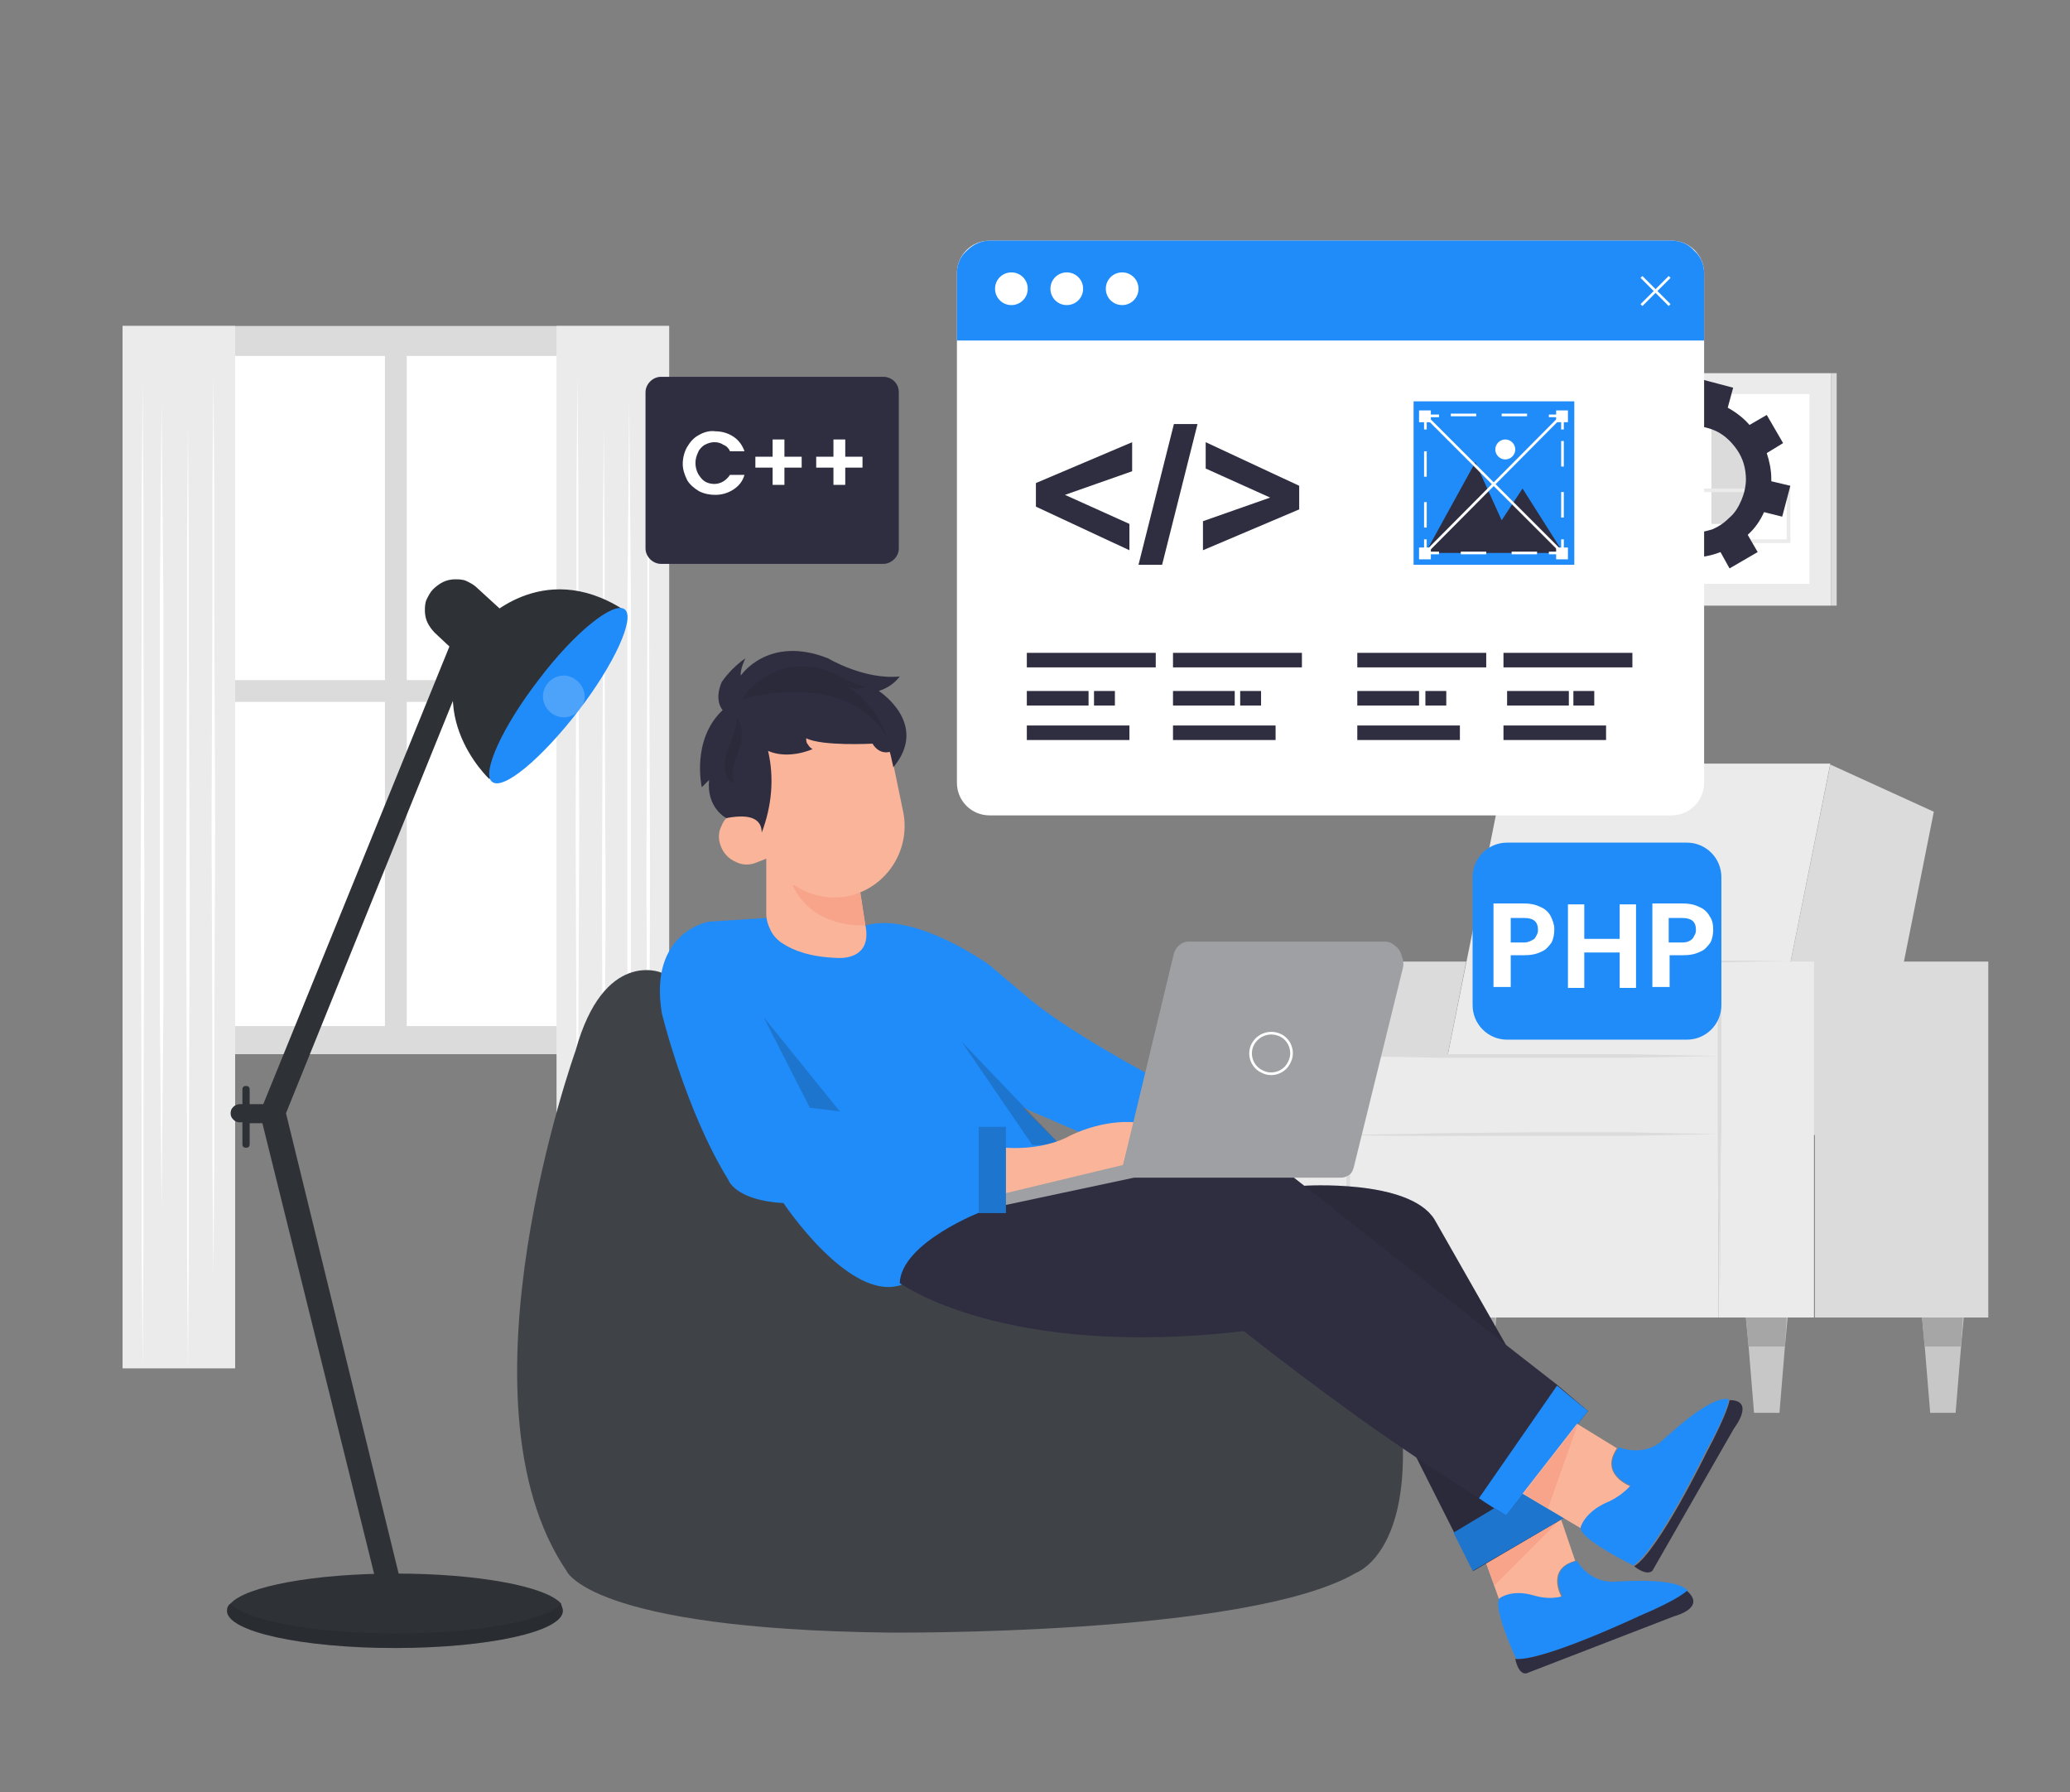 <?xml version="1.0" encoding="utf-8"?>
<!-- Generator: Adobe Illustrator 27.0.0, SVG Export Plug-In . SVG Version: 6.00 Build 0)  -->
<svg version="1.1" id="Layer_1" xmlns="http://www.w3.org/2000/svg" xmlns:xlink="http://www.w3.org/1999/xlink" x="0px" y="0px"
	 viewBox="0 0 228 197.4" style="enable-background:new 0 0 228 197.4;" xml:space="preserve">
<rect x="0" y="0" width="228" height="197.4" fill="#808080" stroke="none"/>
<style type="text/css">
	.st0{fill:#DBDBDB;}
	.st1{fill:#EBEBEB;}
	.st2{fill:#C7C7C7;}
	.st3{fill:#A6A6A6;}
	.st4{fill:#FFFFFF;}
	.st5{fill:#2F2E41;}
	.st6{fill:#F9B499;}
	.st7{fill:#208CF9;}
	.st8{fill:#F7A48B;}
	.st9{opacity:0.2;fill:#181C25;enable-background:new    ;}
	.st10{fill:#3F4347;}
	.st11{fill:#2E3135;}
	.st12{fill:#9EA0A3;}
	.st13{fill:none;stroke:#FFFFFF;stroke-width:0.293;stroke-miterlimit:10;}
	.st14{opacity:0.2;fill:#FFFFFF;enable-background:new    ;}
	.st15{fill:none;stroke:#FFFFFF;stroke-width:0.293;stroke-miterlimit:10;stroke-dasharray:2.8,2.8;}
	.st16{fill:none;stroke:#FFFFFF;stroke-width:0.293;stroke-miterlimit:10;stroke-dasharray:2.81,2.81;}
</style>
<path class="st0" d="M193.4,125h12.5l7.1-35.6l-11.4-5.2L193.4,125z"/>
<path class="st1" d="M157.7,125h35.7l8.2-40.9h-35.7L157.7,125z"/>
<path class="st0" d="M219,105.9h-19.1v39.2H219V105.9z"/>
<path class="st0" d="M148.5,145.1h5.2l7.8-39.2h-13V145.1z"/>
<path class="st1" d="M199.8,105.9h-10.5v39.2h10.5V105.9z"/>
<path class="st1" d="M148.5,105.9H138v39.2h10.5V105.9z"/>
<path class="st1" d="M189.3,125h-40.8v20.1h40.8V125z"/>
<path class="st1" d="M189.3,116.3h-40.8v8.8h40.8V116.3z"/>
<path class="st0" d="M197.3,105.9l-4-0.1l-4,0h-0.1v0.1l0,4.6l0,4.6c0,3.1,0,6.1,0,9.2c0,3.1,0,6.1,0.1,9.2c0.1,3.1,0.1,6.1,0.1,9.2
	c0.1-3.1,0.1-6.1,0.1-9.2c0-3.1,0-6.1,0.1-9.2c0-3.1,0-6.1,0-9.2v-4.6l0-4.6l-0.1,0.1l4-0.1L197.3,105.9z"/>
<path class="st0" d="M148.5,105.9c-0.1,3.1-0.1,6.1-0.2,9.2l0,9.2l0,9.2l0.1,4.6l0.1,4.6l0.1-4.6l0.1-4.6l0-9.2l-0.1-9.2
	C148.7,112,148.6,109,148.5,105.9z"/>
<path class="st0" d="M148.5,125c3.4,0.1,6.8,0.1,10.2,0.1l10.2,0l10.2,0l5.1-0.1l5.1-0.1l-5.1-0.1l-5.1-0.1l-10.2,0l-10.2,0.1
	C155.3,124.9,151.9,124.9,148.5,125z"/>
<path class="st0" d="M148.5,116.3c3.4,0.1,6.8,0.1,10.2,0.2l10.2,0l10.2,0l5.1-0.1l5.1-0.1l-5.1-0.1l-5.1-0.1l-10.2,0l-10.2,0
	C155.3,116.2,151.9,116.2,148.5,116.3z"/>
<path class="st2" d="M211.7,145.1l0.3,3.2l0.6,7.3h2.8l0.6-7.3l0.3-3.2H211.7z"/>
<path class="st3" d="M216.2,145.1h-4.5l0.3,3.2h4L216.2,145.1z"/>
<path class="st2" d="M192.3,145.1l0.3,3.2l0.6,7.3h2.8l0.6-7.3l0.3-3.2H192.3z"/>
<path class="st3" d="M196.8,145.1h-4.5l0.3,3.2h4L196.8,145.1z"/>
<path class="st2" d="M160.2,145.1l0.3,3.2l0.6,7.3h2.8l0.6-7.3l0.3-3.2H160.2z"/>
<path class="st3" d="M164.7,145.1h-4.5l0.3,3.2h4L164.7,145.1z"/>
<path class="st2" d="M140.9,145.1l0.3,3.2l0.6,7.3h2.8l0.6-7.3l0.3-3.2H140.9z"/>
<path class="st3" d="M140.9,145.1l0.3,3.2h4l0.3-3.2H140.9z"/>
<path class="st0" d="M73.7,35.9H13.5v80.2h60.2V35.9z"/>
<path class="st4" d="M42.4,39.2h-26v35.7h26V39.2z"/>
<path class="st4" d="M70.8,39.2h-26v35.7h26V39.2z"/>
<path class="st4" d="M42.4,77.3h-26V113h26V77.3z"/>
<path class="st4" d="M70.8,77.3h-26V113h26V77.3z"/>
<path class="st1" d="M25.9,35.9H13.5v114.8h12.4V35.9z"/>
<path class="st4" d="M23.5,41.4l0.1,12.4l0,12.4L23.7,91l-0.1,24.8l0,12.4l-0.1,12.4l-0.1-12.4l0-12.4L23.3,91l0.1-24.8l0-12.4
	L23.5,41.4z"/>
<path class="st4" d="M17.8,44.3l0.1,11.1L18,66.4l0,22.2l0,22.2l-0.1,11.1l-0.1,11.1l-0.1-11.1l-0.1-11.1l0-22.2l0-22.2l0.1-11.1
	L17.8,44.3z"/>
<path class="st4" d="M20.7,46.9l0.1,13l0,13l0.1,26l-0.1,26l0,13l-0.1,13l-0.1-13l0-13l-0.1-26l0.1-26l0-13L20.7,46.9z"/>
<path class="st4" d="M15.7,42l0.1,13.6l0,13.6l0.1,27.2l-0.1,27.2l0,13.6l-0.1,13.6l-0.1-13.6l0-13.6l-0.1-27.2l0.1-27.2l0-13.6
	L15.7,42z"/>
<path class="st1" d="M73.7,35.9H61.3v114.8h12.4V35.9z"/>
<path class="st4" d="M63.6,41.4l0.1,12.4l0,12.4L63.8,91l-0.1,24.8l0,12.4l-0.1,12.4l-0.1-12.4l0-12.4L63.4,91l0.1-24.8l0-12.4
	L63.6,41.4z"/>
<path class="st4" d="M69.3,44.3l0.1,11.1l0.1,11.1l0,22.2l0,22.2l-0.1,11.1l-0.1,11.1l-0.1-11.1l-0.1-11.1l0-22.2l0-22.2l0.1-11.1
	L69.3,44.3z"/>
<path class="st4" d="M66.5,46.9l0.1,13l0,13l0.1,26l-0.1,26l0,13l-0.1,13l-0.1-13l0-13l-0.1-26l0.1-26l0-13L66.5,46.9z"/>
<path class="st4" d="M71.4,42l0.1,13.6l0,13.6l0.1,27.2l-0.1,27.2l0,13.6l-0.1,13.6l-0.1-13.6l0-13.6l-0.1-27.2l0.1-27.2l0-13.6
	L71.4,42z"/>
<path class="st1" d="M143.3,41.1h-21.1v25.6h21.1V41.1z"/>
<path class="st4" d="M140.9,43.4h-16.3v20.9h16.3V43.4z"/>
<path class="st0" d="M125.2,43.4h-0.6v20.9h0.6V43.4z"/>
<path class="st0" d="M143.9,41.1h-0.6v25.6h0.6V41.1z"/>
<path class="st0" d="M133.9,46.3H130v11.4h3.8V46.3z"/>
<path class="st1" d="M138.8,59.8h-10.6v-6h10.6V59.8z M128.6,59.4h9.8v-5.2h-9.8V59.4z"/>
<path class="st1" d="M201.7,41.1h-21.1v25.6h21.1V41.1z"/>
<path class="st4" d="M199.3,43.4H183v20.9h16.3V43.4z"/>
<path class="st0" d="M183.7,43.4H183v20.9h0.6V43.4z"/>
<path class="st0" d="M202.3,41.1h-0.6v25.6h0.6V41.1z"/>
<path class="st0" d="M192.3,46.3h-3.8v11.4h3.8V46.3z"/>
<path class="st1" d="M197.2,59.8h-10.6v-6h10.6V59.8z M187,59.4h9.8v-5.2H187V59.4z"/>
<path class="st1" d="M172.5,41.1h-21.1v25.6h21.1V41.1z"/>
<path class="st4" d="M170.1,43.4h-16.3v20.9h16.3V43.4z"/>
<path class="st0" d="M154.5,43.4h-0.6v20.9h0.6V43.4z"/>
<path class="st0" d="M173.1,41.1h-0.6v25.6h0.6V41.1z"/>
<path class="st1" d="M163.7,48.8h-3.3v8.3h3.3V48.8z"/>
<path class="st0" d="M167.3,59.8h-9.2v-6.1h9.2V59.8z M158.5,59.4h8.4V54h-8.4L158.5,59.4z"/>
<path class="st5" d="M195.1,53c0-0.1,0-0.2,0-0.3c0-0.9-0.2-1.9-0.5-2.8l1.8-1.1l-1.8-3.1l-1.9,1.1c-0.7-0.8-1.5-1.4-2.4-1.9
	l0.6-2.2l-3.4-0.9L187,44c-0.2,0-0.4,0-0.6,0c-0.8,0-1.6,0.1-2.4,0.3l-1.1-2l-3.1,1.8l1.1,1.9c-0.9,0.7-1.6,1.6-2.1,2.6l-2.2-0.6
	l-0.9,3.4l2.1,0.6c0,0.2,0,0.4,0,0.7c0,0.9,0.1,1.8,0.4,2.7l-1.9,1.1l1.8,3.1l1.9-1.1c0.8,0.9,1.7,1.6,2.7,2.1l-0.5,2l3.4,0.9
	l0.5-2.1c0.1,0,0.2,0,0.3,0c1,0,2.1-0.2,3.1-0.6l1,1.8l3.1-1.8l-1.1-1.9c0.8-0.7,1.4-1.6,1.8-2.5l2,0.5l0.9-3.4L195.1,53z
	 M186.4,58.7c-1.2,0-2.3-0.3-3.3-1c-1-0.7-1.7-1.6-2.2-2.7c-0.5-1.1-0.6-2.3-0.3-3.4c0.2-1.2,0.8-2.2,1.6-3c0.8-0.8,1.9-1.4,3-1.6
	c1.2-0.2,2.3-0.1,3.4,0.3c1.1,0.4,2,1.2,2.7,2.2c0.7,1,1,2.1,1,3.3c0,0.8-0.2,1.6-0.5,2.3c-0.3,0.7-0.7,1.4-1.3,1.9
	c-0.6,0.6-1.2,1-1.9,1.3C187.9,58.5,187.2,58.7,186.4,58.7z"/>
<path class="st6" d="M172,175.9c-1,0.2-2.1,0.2-3.2-0.1c-2.4-0.6-3.7,0.3-3.7,0.3l-2.4-6.7l9.2-2.2l1.6,4.7
	C170.2,172.8,172,175.9,172,175.9z"/>
<path class="st7" d="M185.9,175.2c0,0-0.8,0.9-5.3,2.8c0,0-10.6,5-13.6,4.7c0,0-2.7-5.8-1.8-6.7c0,0,1.3-1,3.7-0.3
	c1,0.3,2.1,0.4,3.2,0.1c0,0-1.8-3.1,1.6-3.9c0,0,1.2,2.2,3.7,2.3C177.2,174.3,184.5,173.5,185.9,175.2z"/>
<path class="st5" d="M184.4,178l-16.3,6.3c-0.9,0.1-1.2-1.6-1.2-1.6c3,0.3,13.6-4.7,13.6-4.7c4.5-1.9,5.3-2.8,5.3-2.8
	C188,177.1,184.4,178,184.4,178z"/>
<path class="st8" d="M162.7,169.4l1.9,5.2l7.3-7.3L162.7,169.4z"/>
<path class="st5" d="M143.5,130.6c0,0,11.7-0.8,14.5,3.7l17.6,30.9l-13.3,7.8l-12.4-24.6L143.5,130.6z"/>
<path class="st9" d="M143.5,130.6c0,0,11.7-0.8,14.5,3.7l17.6,30.9l-13.3,7.8l-12.4-24.6L143.5,130.6z"/>
<path class="st7" d="M162.2,173l-2.1-4.2l13-7.8l2.4,4.3L162.2,173z"/>
<path class="st9" d="M162.2,173l-2.1-4.2l13-7.8l2.4,4.3L162.2,173z"/>
<path class="st10" d="M72.8,107.1c0,0-6.3-2.6-9.4,8.6c0,0-13.8,38.5-1,57.3c0,0,2.5,6.4,35.4,6.8c0,0,39.7,0.4,51.6-6.6
	c0,0,5.6-2,5.1-14.6l-11.1-20.9l-40.3-6.1L72.8,107.1z"/>
<path class="st7" d="M84.4,101.1l-6.3,0.4c0,0-6.7,1.1-5.2,10.1c0,0,2.6,10.7,7.3,18.3c0,0,0.7,2.3,6.1,2.6c0,0,7.3,11,13,9
	c0,0-0.2-3.6,9.1-7.9l8.9-7l-4.6-4.6l7.4,3.2l5-1.5l1.2-5.5c0,0-9.2-4.9-13.4-8.6l-3.9-3.3c0,0-8.1-5.9-13.6-4.4L84.4,101.1z"/>
<path class="st9" d="M89.2,122l-5.1-10l8.4,10.4L89.2,122z"/>
<path class="st9" d="M105.9,114.7l7.8,11.4h3.1L105.9,114.7z"/>
<path class="st6" d="M110.8,131.5l12.9-3.1l1.2-4.8c0,0-3.2-0.4-7.1,1.5c0,0-2.6,1.6-7.1,1.3V131.5z"/>
<path class="st5" d="M174.9,155.4l-9,11.5c-1-0.6-2-1.2-3-1.9c-4.4-2.8-9-5.8-13.7-9.2c-4.3-3.1-8.4-6.2-12.2-9.2
	c-26.5,3.1-37.9-5.3-37.9-5.3c0.2-4.5,9.1-7.9,9.1-7.9l1.1-0.8l15.6-3h17.5l23.2,18.3l5.9,4.6L174.9,155.4z"/>
<path class="st7" d="M174.9,155.4l-9,11.5c-1-0.6-2-1.2-3-1.9l8.6-12.4L174.9,155.4z"/>
<path class="st6" d="M179.6,163.7c-0.7,0.9-1.6,1.5-2.7,1.9c-2.3,1-2.8,2.7-2.8,2.7l-6.4-3.8l6-7.7l4.4,2.7
	C176.1,162.4,179.6,163.7,179.6,163.7z"/>
<path class="st7" d="M190.4,154.1c0,0,0,1.3-2.5,5.7c0,0-5.3,10.9-8,12.6c0,0-6-2.9-5.8-4.2c0,0,0.4-1.6,2.8-2.7
	c1-0.4,2-1.1,2.7-1.9c0,0-3.5-1.3-1.3-4.2c0,0,2.5,1,4.5-0.5C182.8,159,188.2,153.6,190.4,154.1z"/>
<path class="st5" d="M191,157.3l-9,15.7c-0.7,0.6-2-0.5-2-0.5c2.7-1.7,8-12.6,8-12.6c2.4-4.5,2.5-5.7,2.5-5.7
	C193.4,154.2,191,157.3,191,157.3z"/>
<path class="st8" d="M167.8,164.5l2.7,1.6l3.3-9.3L167.8,164.5z"/>
<path class="st11" d="M62,177.4c0,2.3-8.3,4.1-18.5,4.1c-10.2,0-18.5-1.8-18.5-4.1c0-0.3,0.1-0.6,0.4-0.8c1.7-1.9,9.2-3.3,18.2-3.3
	c9,0,16.5,1.4,18.2,3.3C61.8,176.8,62,177.1,62,177.4z"/>
<path class="st9" d="M62,177.4c0,2.3-8.3,4.1-18.5,4.1c-10.2,0-18.5-1.8-18.5-4.1c0-0.3,0.1-0.6,0.4-0.8c1.7,1.9,9.2,3.3,18.2,3.3
	c9,0,16.5-1.4,18.2-3.3C61.8,176.8,62,177.1,62,177.4z"/>
<path class="st11" d="M52.6,74l4.6-5l-4.7-4.3c-0.3-0.3-0.7-0.5-1.1-0.7c-0.4-0.2-0.9-0.2-1.3-0.2c-0.4,0-0.9,0.1-1.3,0.3
	c-0.4,0.2-0.8,0.5-1.1,0.8c-0.3,0.3-0.5,0.7-0.7,1.1c-0.2,0.4-0.2,0.9-0.2,1.3c0,0.4,0.1,0.9,0.3,1.3c0.2,0.4,0.5,0.8,0.8,1.1
	l1.6,1.5l-20.5,50.4h-1.5v-1.6c0-0.1,0-0.2-0.1-0.3c-0.1-0.1-0.2-0.1-0.3-0.1c-0.1,0-0.2,0-0.3,0.1c-0.1,0.1-0.1,0.2-0.1,0.3v1.6
	h-0.3c-0.2,0-0.5,0.1-0.7,0.3c-0.2,0.2-0.3,0.4-0.3,0.7s0.1,0.5,0.3,0.7c0.2,0.2,0.4,0.3,0.7,0.3h0.3v2.4c0,0.1,0,0.2,0.1,0.3
	c0.1,0.1,0.2,0.1,0.3,0.1c0.1,0,0.2,0,0.3-0.1c0.1-0.1,0.1-0.2,0.1-0.3v-2.3h1.4l12.7,51.2h2.7l-12.8-52.3l20-49.4L52.6,74z"/>
<path class="st6" d="M84.4,93.5v7.1c0,0.7,0.2,1.3,0.5,1.9c0.3,0.6,0.8,1.1,1.3,1.4c1.2,0.8,3.1,1.5,6,1.6c0,0,4,0.4,3.1-3.7
	l-0.8-5.2L84.4,93.5z"/>
<path class="st8" d="M94.5,96.7l0.8,5.2c0,0-5.7,0.5-8-4.4L94.5,96.7z"/>
<path class="st6" d="M98.3,83.7c-0.9-4.2-5-6.9-9.2-6.1c-4.2,0.9-6.9,5-6.1,9.2l1.2,5.8c0.9,4.2,5,6.9,9.2,6.1
	c4.2-0.9,6.9-5,6.1-9.2L98.3,83.7z"/>
<path class="st6" d="M81.1,89.4l2.8-1.1l2.2,5.6l-2.8,1.1c-0.7,0.3-1.6,0.3-2.3-0.1c-0.7-0.3-1.3-0.9-1.6-1.7
	c-0.3-0.7-0.3-1.6,0.1-2.3C79.7,90.3,80.3,89.7,81.1,89.4z"/>
<path class="st5" d="M80,90.1c0,0-2.2-1.1-1.9-4.2l-0.8,0.8c0,0-1.2-5.2,2.3-8.5c0,0-1-1-0.1-3.1c0.7-1,1.6-1.9,2.6-2.6
	c0,0-0.6,1.2-0.5,1.9c0,0,3-4.5,9.6-1.9c0,0,4,2.4,7.9,2c-0.6,0.8-1.4,1.3-2.3,1.6c0,0,5.6,3.6,1.6,8.4l-0.2-0.9
	c0,0-0.1-0.5-0.2-0.8c0,0-1.1,0.4-1.9-0.9c0,0-5.6,0.3-7.3-0.6c0,0.3,0,0.5,0.2,0.7c0.1,0.2,0.3,0.4,0.5,0.5c0,0-2.6,1.2-4.9,0.2
	c0.7,3,0.4,6.1-0.7,9C83.9,90.5,83.1,89.5,80,90.1z"/>
<path class="st9" d="M81.7,77c0,0,11.4-3.5,16,4.2c0,0-1.2-3.8-4.5-5.6c0,0,1.3,0.5,2.3,0c0,0-1,0-3-1.1c-1.3-0.8-2.8-1.1-4.3-1.1
	C86.2,73.4,83.7,74.2,81.7,77z"/>
<path class="st9" d="M81.2,79c-0.1,1-0.4,1.9-0.7,2.8c0,0-1.8,3.4,0.4,4.5c0,0-0.7-1.1,0.4-3.4C81.2,82.9,82.3,80.8,81.2,79z"/>
<path class="st7" d="M110.8,124.1h-3v9.5h3V124.1z"/>
<path class="st9" d="M110.8,124.1h-3v9.5h3V124.1z"/>
<path class="st12" d="M110.8,132.7l14.1-3h22.8c0.3,0,0.6-0.1,0.9-0.3c0.3-0.2,0.4-0.5,0.5-0.8l5.4-21.9c0.1-0.3,0.1-0.7,0-1.1
	c-0.1-0.3-0.2-0.7-0.4-1c-0.2-0.3-0.5-0.5-0.8-0.7c-0.3-0.2-0.7-0.2-1-0.2H131c-0.4,0-0.8,0.1-1.1,0.4c-0.3,0.2-0.5,0.6-0.6,0.9
	l-5.6,23.3l-12.9,3.1V132.7z"/>
<path class="st13" d="M142,117c0.6-1.1,0.1-2.5-1-3c-1.1-0.5-2.4-0.1-3,1c-0.6,1.1-0.1,2.5,1,3C140.1,118.6,141.5,118.1,142,117z"/>
<path class="st11" d="M53.9,85.8c0,0-8.5-7.9-0.8-17.2c0,0,6.5-7.2,15.5-1.5L53.9,85.8z"/>
<path class="st7" d="M63.7,78.3c4-5.2,6.3-10.3,5.1-11.2c-1.2-0.9-5.5,2.5-9.5,7.8c-4,5.2-6.3,10.3-5.1,11.2
	C55.4,87.1,59.6,83.6,63.7,78.3z"/>
<path class="st14" d="M62.1,79c1.3,0,2.3-1.1,2.3-2.3s-1.1-2.3-2.3-2.3c-1.3,0-2.3,1.1-2.3,2.3S60.8,79,62.1,79z"/>
<path class="st4" d="M184.1,26.5H109c-2,0-3.6,1.6-3.6,3.6v56.1c0,2,1.6,3.6,3.6,3.6h75.1c2,0,3.6-1.6,3.6-3.6V30.1
	C187.7,28.1,186.1,26.5,184.1,26.5z"/>
<path class="st7" d="M187.7,30.1v7.4h-82.3v-7.4c0-1,0.4-1.9,1.1-2.5c0.7-0.7,1.6-1.1,2.5-1.1h75.1c1,0,1.9,0.4,2.5,1.1
	C187.3,28.2,187.7,29.1,187.7,30.1z"/>
<path class="st4" d="M111.4,33.6c1,0,1.8-0.8,1.8-1.8c0-1-0.8-1.8-1.8-1.8c-1,0-1.8,0.8-1.8,1.8C109.6,32.8,110.4,33.6,111.4,33.6z"
	/>
<path class="st4" d="M117.5,33.6c1,0,1.8-0.8,1.8-1.8c0-1-0.8-1.8-1.8-1.8c-1,0-1.8,0.8-1.8,1.8C115.7,32.8,116.5,33.6,117.5,33.6z"
	/>
<path class="st4" d="M123.6,33.6c1,0,1.8-0.8,1.8-1.8c0-1-0.8-1.8-1.8-1.8c-1,0-1.8,0.8-1.8,1.8C121.8,32.8,122.6,33.6,123.6,33.6z"
	/>
<path class="st13" d="M180.8,33.6l3.1-3.1"/>
<path class="st13" d="M180.8,30.5l3.1,3.1"/>
<path class="st7" d="M173.4,44.2h-17.7v18h17.7V44.2z"/>
<path class="st5" d="M157,60.9l5.5-10l2.9,6.4l2.3-3.5l4.5,7.1H157z"/>
<path class="st4" d="M165.8,50.6c0.6,0,1.1-0.5,1.1-1.1c0-0.6-0.5-1.1-1.1-1.1s-1.1,0.5-1.1,1.1C164.7,50.1,165.2,50.6,165.8,50.6z"
	/>
<path class="st5" d="M114.1,53.2v2.6l10.3,4.8v-2.9l-7.1-3.2l7.4-2.6v-3.2L114.1,53.2z"/>
<path class="st5" d="M143.1,56.1v-2.6l-10.3-4.8v2.9l7.1,3.2l-7.4,2.6v3.2L143.1,56.1z"/>
<path class="st5" d="M125.4,62.2h2.6l3.9-15.5h-2.6L125.4,62.2z"/>
<path class="st5" d="M127.3,71.9h-14.2v1.6h14.2V71.9z"/>
<path class="st5" d="M124.4,79.9h-11.3v1.6h11.3V79.9z"/>
<path class="st5" d="M140.5,79.9h-11.3v1.6h11.3V79.9z"/>
<path class="st5" d="M160.8,79.9h-11.3v1.6h11.3V79.9z"/>
<path class="st5" d="M176.9,79.9h-11.3v1.6h11.3V79.9z"/>
<path class="st5" d="M119.9,76.1h-6.8v1.6h6.8V76.1z"/>
<path class="st5" d="M122.8,76.1h-2.3v1.6h2.3V76.1z"/>
<path class="st5" d="M136,76.1h-6.8v1.6h6.8V76.1z"/>
<path class="st5" d="M138.9,76.1h-2.3v1.6h2.3V76.1z"/>
<path class="st5" d="M156.3,76.1h-6.8v1.6h6.8V76.1z"/>
<path class="st5" d="M159.2,76.1H157v1.6h2.3V76.1z"/>
<path class="st5" d="M172.7,76.1H166v1.6h6.8V76.1z"/>
<path class="st5" d="M175.6,76.1h-2.3v1.6h2.3V76.1z"/>
<path class="st5" d="M143.4,71.9h-14.2v1.6h14.2V71.9z"/>
<path class="st5" d="M163.7,71.9h-14.2v1.6h14.2V71.9z"/>
<path class="st5" d="M179.8,71.9h-14.2v1.6h14.2V71.9z"/>
<path class="st5" d="M97.3,41.5H72.8c-0.9,0-1.7,0.8-1.7,1.7v17.2c0,0.9,0.8,1.7,1.7,1.7h24.5c0.9,0,1.7-0.8,1.7-1.7V43.2
	C99,42.2,98.2,41.5,97.3,41.5z"/>
<path class="st4" d="M75.7,49.2c0.3-0.5,0.7-1,1.3-1.3c0.5-0.3,1.2-0.5,1.8-0.4c0.7,0,1.4,0.2,2,0.6c0.6,0.4,1,1,1.2,1.6h-1.6
	c-0.1-0.3-0.4-0.6-0.7-0.7c-0.3-0.2-0.6-0.3-1-0.3c-0.4,0-0.7,0.1-1.1,0.3c-0.3,0.2-0.6,0.5-0.7,0.8c-0.2,0.4-0.3,0.8-0.3,1.2
	s0.1,0.8,0.3,1.2c0.2,0.3,0.4,0.6,0.7,0.8c0.3,0.2,0.7,0.3,1.1,0.3c0.3,0,0.7-0.1,1-0.3c0.3-0.2,0.5-0.4,0.7-0.7H82
	c-0.2,0.7-0.6,1.2-1.2,1.6c-0.6,0.4-1.3,0.6-2,0.6c-0.6,0-1.2-0.1-1.8-0.4c-0.5-0.3-1-0.7-1.3-1.2c-0.3-0.6-0.5-1.2-0.5-1.8
	C75.2,50.4,75.4,49.7,75.7,49.2z"/>
<path class="st4" d="M88.3,51.5h-1.9v1.9h-1.3v-1.9h-1.9v-1.2h1.9v-1.9h1.3v1.9h1.9V51.5z"/>
<path class="st4" d="M95,51.5h-1.9v1.9h-1.3v-1.9h-1.9v-1.2h1.9v-1.9h1.3v1.9H95V51.5z"/>
<path class="st7" d="M185.8,92.8h-19.8c-2.1,0-3.8,1.7-3.8,3.8v14.1c0,2.1,1.7,3.8,3.8,3.8h19.8c2.1,0,3.8-1.7,3.8-3.8V96.6
	C189.6,94.5,187.9,92.8,185.8,92.8z"/>
<path class="st4" d="M170.9,103.8c-0.3,0.4-0.6,0.8-1.1,1c-0.6,0.3-1.2,0.4-1.9,0.4h-1.5v3.5h-1.9v-9.2h3.4c0.6,0,1.2,0.1,1.8,0.4
	c0.5,0.2,0.9,0.6,1.1,1c0.2,0.4,0.4,0.9,0.4,1.4C171.2,102.9,171.1,103.4,170.9,103.8L170.9,103.8z M169,103.4
	c0.1-0.1,0.2-0.3,0.3-0.5s0.1-0.4,0.1-0.5c0-0.9-0.5-1.3-1.5-1.3h-1.5v2.7h1.5C168.3,103.8,168.7,103.6,169,103.4z"/>
<path class="st4" d="M180.2,99.6v9.2h-1.8v-3.9h-3.9v3.9h-1.8v-9.2h1.8v3.8h3.9v-3.8H180.2z"/>
<path class="st4" d="M188.4,103.8c-0.3,0.4-0.6,0.8-1.1,1c-0.6,0.3-1.2,0.4-1.9,0.4h-1.5v3.5H182v-9.2h3.4c0.6,0,1.2,0.1,1.8,0.4
	c0.5,0.2,0.9,0.6,1.1,1c0.3,0.4,0.4,0.9,0.4,1.5C188.7,102.9,188.6,103.4,188.4,103.8z M186.4,103.4c0.1-0.1,0.2-0.3,0.3-0.5
	c0.1-0.2,0.1-0.4,0.1-0.5c0-0.9-0.5-1.3-1.5-1.3h-1.5v2.7h1.5C185.7,103.8,186.1,103.7,186.4,103.4z"/>
<path class="st13" d="M172.1,60.9L157,45.8"/>
<path class="st13" d="M157,60.9l15.1-15.2"/>
<path class="st13" d="M158.5,45.8l-1.5,0v1.5"/>
<path class="st15" d="M157,49.7v8.5"/>
<path class="st13" d="M157,59.4v1.5h1.5"/>
<path class="st15" d="M160.9,60.9h8.5"/>
<path class="st13" d="M170.6,60.9h1.5v-1.5"/>
<path class="st16" d="M172.1,57v-8.5"/>
<path class="st13" d="M172.1,47.3v-1.5l-1.5,0"/>
<path class="st15" d="M168.2,45.7l-8.5,0"/>
<path class="st4" d="M172.7,45.2h-1.3v1.3h1.3V45.2z"/>
<path class="st4" d="M157.6,45.2h-1.3v1.3h1.3V45.2z"/>
<path class="st4" d="M172.7,60.3h-1.3v1.3h1.3V60.3z"/>
<path class="st4" d="M157.6,60.3h-1.3v1.3h1.3V60.3z"/>
</svg>
